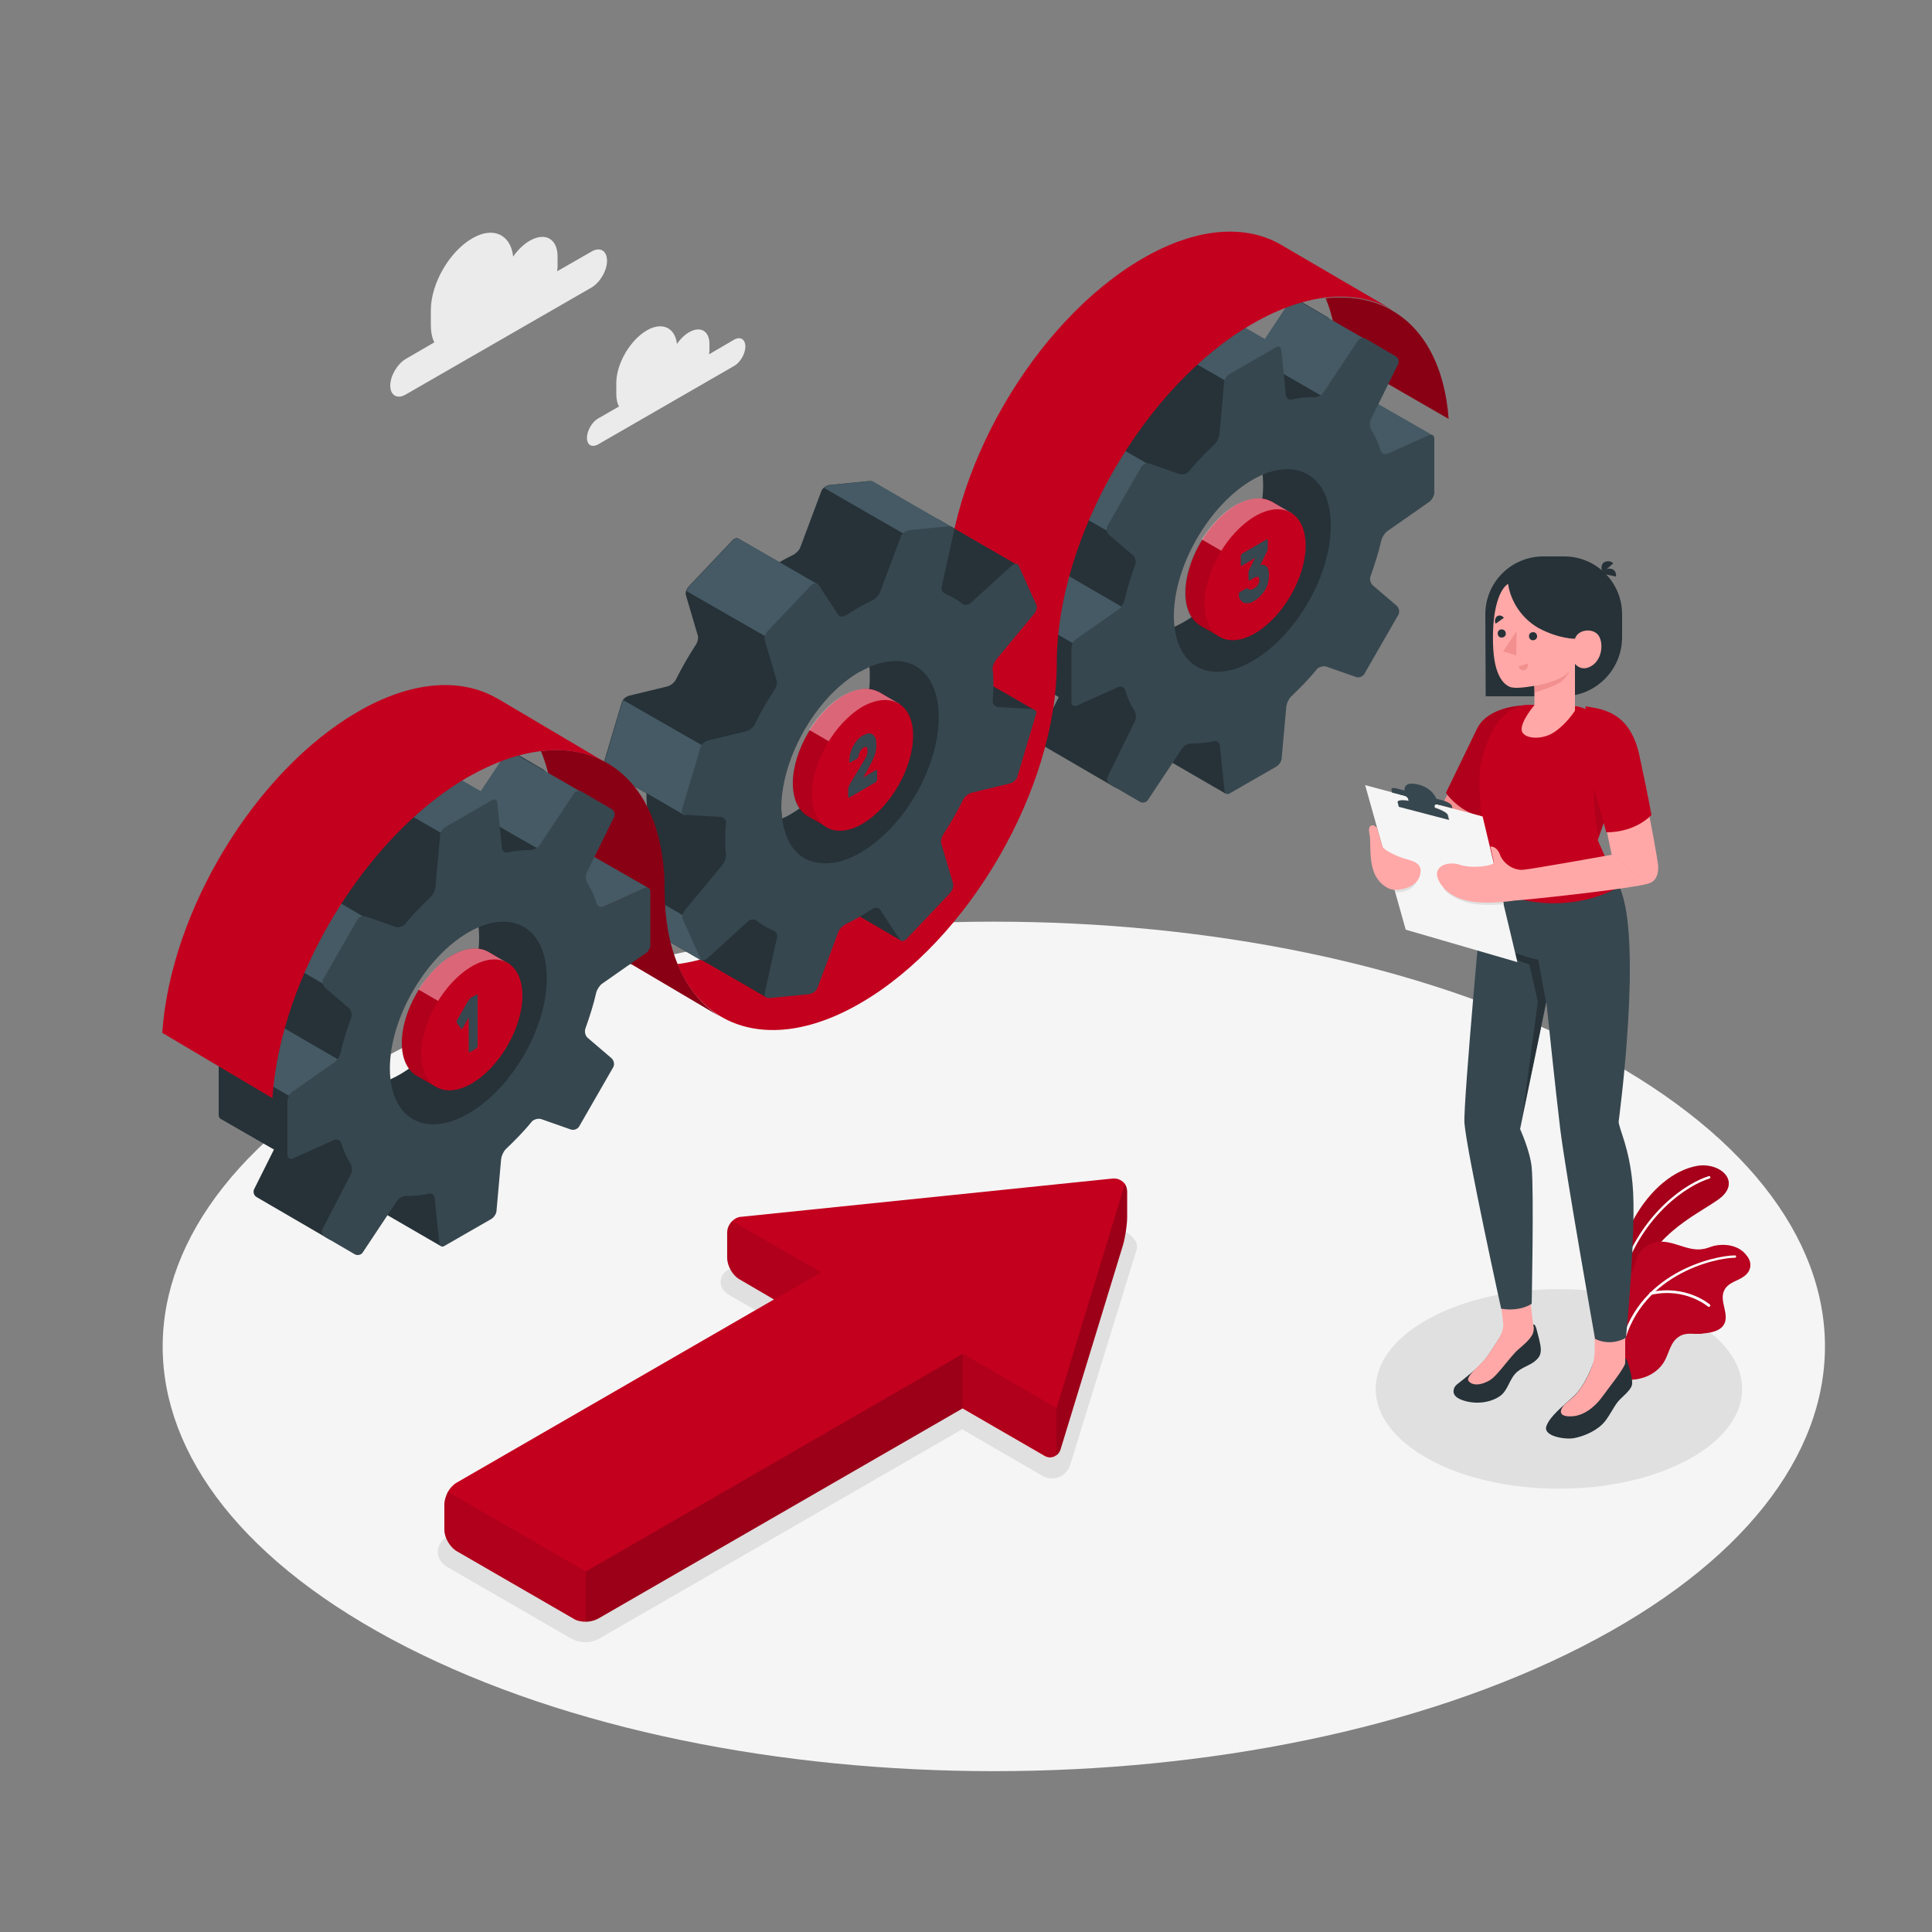 <?xml version="1.0" encoding="utf-8"?>
<!-- Generator: Adobe Illustrator 28.0.0, SVG Export Plug-In . SVG Version: 6.00 Build 0)  -->
<svg version="1.1" id="Layer_1" xmlns="http://www.w3.org/2000/svg" xmlns:xlink="http://www.w3.org/1999/xlink" x="0px" y="0px"
	 viewBox="0 0 500 500" style="enable-background:new 0 0 500 500;" xml:space="preserve">
<rect x="0" y="0" width="500" height="500" fill="#808080" stroke="none"/>
<style type="text/css">
	.st0{fill:#F5F5F5;}
	.st1{fill:#E0E0E0;}
	.st2{fill:#C3001E;}
	.st3{opacity:0.15;enable-background:new    ;}
	.st4{fill:#FFFFFF;}
	.st5{opacity:7.000000e-02;}
	.st6{fill:#263238;}
	.st7{fill:#EBEBEB;}
	.st8{opacity:0.1;enable-background:new    ;}
	.st9{opacity:0.2;enable-background:new    ;}
	.st10{opacity:0.3;enable-background:new    ;}
	.st11{fill:#455A64;}
	.st12{fill:#37474F;}
	.st13{opacity:0.4;fill:#FFFFFF;enable-background:new    ;}
	.st14{fill:none;}
	.st15{fill:#FFA8A7;}
	.st16{fill:#F28F8F;}
</style>
<g id="Floor">
	<path id="Floor_16_" class="st0" d="M105.1,426.2c84,42.9,220.2,42.9,304.2,0c84-42.9,84-112.6,0-155.5
		c-84-42.9-220.2-42.9-304.2,0C21.1,313.7,21.1,383.3,105.1,426.2z"/>
</g>
<g id="Shadows">
	<path id="Shadow_1_" class="st1" d="M151.6,425c-1.3,0-2.6-0.3-3.7-0.9l-32.2-18.6c-1.5-0.9-2.4-2.3-2.4-3.9c0-1.6,0.9-3,2.4-3.8
		l90.8-52.4l-17.7-10.2c-2.6-1.5-2.4-3.6-2.2-4.2c0.1-0.6,0.8-2.6,3.8-2.9l97.4-9.9c0.2,0,0.4,0,0.7,0c2.2,0,4.2,1.1,5.3,2.9l0,0
		c0.5,0.7,0.6,1.7,0.3,2.5L277,379c-0.7,2.2-2.5,3.6-4.7,3.6c-0.9,0-1.8-0.2-2.6-0.7l-20.7-12L155.2,424
		C154.2,424.6,152.9,425,151.6,425z"/>
	<path id="Shadow_38_" class="st1" d="M437,377.7c-18.5,10.1-48.6,10.1-67.1,0c-18.5-10.1-18.5-26.4,0-36.5
		c18.5-10.1,48.6-10.1,67.1,0C455.5,351.3,455.5,367.6,437,377.7z"/>
</g>
<g id="Plants">
	<g id="Plants_13_">
		<g id="XMLID_3512_">
			<g id="XMLID_3515_">
				<path id="XMLID_3517_" class="st2" d="M418,333.3c0,0,0.4-9.8,4.7-17.6c4.3-7.9,10.6-13,16.7-14c6.1-0.9,11.5,4.4,5.2,8.8
					c-6.3,4.4-17.8,9.2-22.2,24.2L418,333.3z"/>
				<path id="XMLID_3516_" class="st3" d="M418,333.3c0,0,0.4-9.8,4.7-17.6c4.3-7.9,10.6-13,16.7-14c6.1-0.9,11.5,4.4,5.2,8.8
					c-6.3,4.4-17.8,9.2-22.2,24.2L418,333.3z"/>
			</g>
			<g id="XMLID_3513_">
				<path id="XMLID_3514_" class="st4" d="M419.6,330.6C419.6,330.6,419.6,330.6,419.6,330.6c-0.2-0.1-0.3-0.3-0.3-0.4
					c5.4-16.5,17.3-24.1,22.9-25.8c0.2-0.1,0.4,0,0.4,0.2c0.1,0.2,0,0.4-0.2,0.4c-5.5,1.7-17.2,9.1-22.5,25.4
					C419.9,330.6,419.8,330.7,419.6,330.6z"/>
			</g>
		</g>
		<g id="XMLID_3037_">
			<g id="XMLID_3505_">
				<g id="XMLID_3510_">
					<path id="XMLID_3511_" class="st2" d="M452.8,328.5c-0.5,1.4-1.9,2.2-3.2,2.8c-1.3,0.6-2.8,1.3-3.4,2.7c-1.3,2.7,1.4,6.1,0,8.7
						c-0.6,1.1-1.8,1.7-3,2c-1,0.3-2,0.3-3.1,0.5c-0.5,0-1,0-1.5,0c-1.4-0.1-3-0.1-4.2,0.8c-2,1.3-2.4,3.9-3.5,6
						c-1.3,2.5-3.8,4.2-6.6,4.8c-0.9,0.2-2.6,0.5-3.6,0c-0.1,0-0.1-0.1-0.2-0.1c0,0,0,0,0,0c-0.1-0.1-0.3-0.3-0.4-0.4c0,0,0,0,0-0.1
						c-0.5-1.3,0-2.7,0-4.1c0-0.1,0-0.2,0-0.2c-0.2-1.6-0.3-3.2-0.5-4.8c-0.3-2.9-0.5-5.9-0.7-8.8c-0.1-1.9-0.5-4,0.2-5.8
						c0.8-2,3-2.2,3.7-4.2c0.3-0.8,0.4-1.6,0.7-2.4c0.8-2.4,3-4.2,5.5-4.5c3.9-0.5,7.6,2.4,11.4,1.9c1-0.1,2-0.5,2.9-0.8
						c3.1-0.8,6.8-0.2,8.7,2.4C452.8,325.8,453.3,327.2,452.8,328.5z"/>
				</g>
				<g id="XMLID_3506_" class="st5">
					<path id="XMLID_3508_" class="st6" d="M452.8,328.5c-0.5,1.4-1.9,2.2-3.2,2.8c-1.3,0.6-2.8,1.3-3.4,2.7c-1.3,2.7,1.4,6.1,0,8.7
						c-0.6,1.1-1.8,1.7-3,2c-1,0.3-2,0.4-3.1,0.5c-0.5,0-1,0-1.5,0c-1.4-0.1-3-0.1-4.2,0.8c-2,1.3-2.4,3.9-3.5,6
						c-1.3,2.5-3.8,4.2-6.6,4.8c-0.9,0.2-2.6,0.5-3.6,0c-0.1,0-0.1-0.1-0.2-0.1c0,0,0,0,0,0c-0.1,0-0.1-0.1-0.2-0.1
						c-0.1-0.1-0.2-0.2-0.2-0.3c0,0,0,0,0-0.1c-0.6-1.1,0-2.9,0-4.1c0-0.1,0-0.2,0-0.2c-0.2-1.6-0.3-3.2-0.5-4.8
						c-0.3-2.9-0.5-5.9-0.7-8.8c-0.1-1.9-0.5-4,0.2-5.8c0.8-2,3-2.2,3.7-4.2c0.3-0.8,0.4-1.6,0.7-2.4c0.8-2.4,3-4.2,5.5-4.5
						c3.9-0.5,7.6,2.4,11.4,1.9c1-0.1,2-0.5,2.9-0.8c3.1-0.8,6.8-0.2,8.7,2.4C452.8,325.8,453.3,327.2,452.8,328.5z"/>
				</g>
			</g>
			<g id="XMLID_3503_">
				<path id="XMLID_3504_" class="st4" d="M419.4,350.1C419.4,350.1,419.4,350.1,419.4,350.1c-0.2,0-0.3-0.2-0.3-0.4
					c3.9-20.5,24.9-24.8,29.9-24.8c0.2,0,0.3,0.1,0.3,0.3c0,0.2-0.1,0.3-0.3,0.3c-4.9,0-25.4,4.3-29.2,24.3
					C419.7,350,419.6,350.1,419.4,350.1z"/>
			</g>
			<g id="XMLID_3501_">
				<path id="XMLID_3502_" class="st4" d="M442.2,338.2c-0.1,0-0.1,0-0.2-0.1c-0.1,0-5.8-5-14.7-3c-0.2,0-0.4-0.1-0.4-0.3
					c0-0.2,0.1-0.4,0.3-0.4c9.2-2,15.2,3.1,15.3,3.2c0.1,0.1,0.2,0.3,0,0.5C442.4,338.2,442.3,338.3,442.2,338.2z"/>
			</g>
		</g>
	</g>
</g>
<g id="Clouds">
	<g id="Clouds_2_">
		<path id="Cloud_3_" class="st7" d="M153.1,65.1l-8.9,5.1c0-0.4,0.1-0.8,0.1-1.2v-2.6c0-4.6-3.2-6.4-7.2-4.1
			c-1.6,0.9-3.1,2.4-4.3,4.1c-0.6-5.7-5.2-7.9-10.6-4.7c-5.9,3.4-10.7,11.7-10.7,18.6v3.8c0,1.8,0.3,3.3,0.9,4.5l-7.4,4.3
			c-2.2,1.3-4,4.4-4,6.9s1.8,3.6,4,2.3l48.1-27.7c2.2-1.3,4-4.4,4-6.9C157.1,64.9,155.3,63.8,153.1,65.1z"/>
		<path id="Cloud_2_" class="st7" d="M190,87.9l-6.5,3.8c0-0.3,0.1-0.6,0.1-0.9V89c0-3.4-2.4-4.7-5.3-3c-1.2,0.7-2.3,1.8-3.1,3
			c-0.5-4.2-3.8-5.8-7.8-3.5c-4.3,2.5-7.9,8.6-7.9,13.6v2.8c0,1.3,0.2,2.4,0.7,3.3l-5.4,3.1c-1.6,0.9-2.9,3.2-2.9,5
			c0,1.9,1.3,2.6,2.9,1.7L190,94.7c1.6-0.9,2.9-3.2,2.9-5C192.9,87.8,191.6,87,190,87.9z"/>
	</g>
</g>
<g id="Arrow">
	<g id="XMLID_2364_">
		<path id="XMLID_3509_" class="st2" d="M291.7,308.4v6.6c0,2-0.5,5.3-1.1,7.3l-16.1,52.7c-0.2,0.7-0.6,1.3-1.1,1.6
			c-0.9,0.7-2.1,0.8-3.2,0.1l-21.1-12.2l-94.3,54.4c-0.9,0.5-2.1,0.8-3.2,0.8s-2.3-0.2-3.2-0.8l-30.1-17.4c-1.8-1-3.3-3.5-3.3-5.6
			v-6.6c0-1,0.4-2.2,0.9-3.2c0.6-1,1.4-1.9,2.3-2.4l82.1-47.4l-8.9-5.2c-1.8-1-3.2-3.5-3.2-5.6V319c0-1.1,0.5-2.2,1.3-3h0
			c0.6-0.6,1.5-1.1,2.4-1.1L288,305c1.3-0.1,2.5,0.5,3.2,1.5C291.5,307,291.7,307.7,291.7,308.4z"/>
		<path id="XMLID_2987_" class="st8" d="M151.6,406.7v13c-1.2,0-2.3-0.3-3.2-0.8l-30.1-17.4c-1.8-1-3.3-3.6-3.3-5.6v-6.6
			c0-1,0.4-2.2,0.9-3.2L151.6,406.7z"/>
		<path id="XMLID_3031_" class="st8" d="M212.5,329.3l-12.2,7l-8.9-5.2c-1.8-1-3.3-3.6-3.3-5.6V319c0-1.1,0.5-2.2,1.3-3h0
			L212.5,329.3z"/>
		<path id="XMLID_3035_" class="st8" d="M273.4,364.4v12.1c-0.9,0.7-2.1,0.8-3.2,0.1l-21.1-12.2v-14.1L273.4,364.4z"/>
		<path id="XMLID_2988_" class="st9" d="M249.1,350.4v14.1l-94.3,54.4c-0.9,0.5-2.1,0.8-3.2,0.8v-13L249.1,350.4z"/>
		<path id="XMLID_3507_" class="st9" d="M291.7,308.4v6.6c0,2-0.5,5.3-1.1,7.3l-16.1,52.7c-0.2,0.7-0.6,1.3-1.1,1.6v-12.1l17.7-58
			C291.5,307,291.7,307.7,291.7,308.4z"/>
	</g>
</g>
<g id="Gears">
	<g id="XMLID_1193_">
		<g id="XMLID_3277_">
			<path id="XMLID_3307_" class="st2" d="M374.9,108.4l-28.6-16.5c-0.4-5.6-1.5-10.5-3.2-14.7c6.2-0.7,11.9,0.3,16.6,2.8l0.6,0.4
				C368.5,85.1,373.9,94.8,374.9,108.4z"/>
			<path id="XMLID_3311_" class="st10" d="M374.9,108.4l-28.6-16.5c-0.4-5.6-1.5-10.5-3.2-14.7c6.2-0.7,11.9,0.3,16.6,2.8l0.6,0.4
				C368.5,85.1,373.9,94.8,374.9,108.4z"/>
		</g>
		<g id="XMLID_3312_">
			<path id="XMLID_3324_" class="st11" d="M370.7,112.6L370.7,112.6c-0.2-0.1-0.6-0.1-1,0.1l-10.7,4.8c-0.8,0.3-1.5,0-1.8-0.8
				c-0.4-1.3-7.8-2.9-8.4-4.1l4.1-10.2L370.7,112.6z"/>
			<path id="XMLID_3320_" class="st6" d="M353,102.5L353,102.5c-0.2-0.2-0.6-0.2-0.9,0l-7.9-18.3c0.4-0.7,0.1-1.7-0.6-2.1l-7.7-4.5
				c-0.7-0.4-1.7-0.2-2.1,0.5l-8.9,13.4c-0.5,0.7-1.5,1.2-2.3,1.2c-1,0-2,0-3.1,0.1V83l-5.9-3.4v0c-0.3-0.1-0.6-0.1-1,0.1l-12,6.9
				c-0.7,0.4-1.4,1.4-1.4,2.2l-1.2,13.4c-0.1,0.8-0.6,1.9-1.2,2.5c-2.3,2.2-4.6,4.5-6.7,7.1c-0.5,0.6-1.6,0.9-2.4,0.7l-7.7-2.7
				c-0.8-0.3-1.8,0.1-2.2,0.8l-8.8,15.3c-0.4,0.7-0.2,1.7,0.4,2.3l6.2,5.3c0.6,0.5,0.9,1.6,0.6,2.4c-1.1,3.1-2.1,6.2-2.8,9.3
				c-0.2,0.8-0.9,1.9-1.5,2.3l-11,7.7c-0.7,0.5-1.2,1.5-1.2,2.4v13.9c0,0.4,0.2,0.7,0.4,0.9l0,0l13.9,8l-5.1,10.2
				c-0.4,0.7-0.1,1.7,0.6,2.1l18.9,11c0.7,0.4,1.7,0.2,2.1-0.5l8.6-8.8c0,0.4,0.2,0.7,0.5,0.8l17.6,10.2l0.5-13.8
				c0,0-3.7-4.8-3.7-5.6l19.2-20.9c0.8,0.3,1.8-0.1,2.2-0.8l8.8-15.3c0.4-0.7,0.2-1.7-0.4-2.3l8.5-27.1c0.7-0.5,1.2-1.5,1.2-2.4
				L353,102.5z M306.5,160.9c-5.2,3-9.4,3.6-12.5,2.2c-3.6-1.7,25.9-52.3,29-49.5c2.5,2.2,3.9,6.4,3.9,12.2
				C326.8,138.7,317.7,154.4,306.5,160.9z"/>
			<path id="XMLID_3319_" class="st11" d="M356,91l-2.4,4.8l-7.7,8.9l-9-5.2l-12.7-7.3c0.3-0.2,0.5-0.4,0.6-0.6l8.9-13.4
				c0.5-0.7,1.4-0.9,2.1-0.5l7.8,4.5l11.8,6.8C356.1,89.3,356.4,90.2,356,91z"/>
			<path id="XMLID_3318_" class="st11" d="M272.5,146.7c-0.2,0.3-0.5,0.7-0.8,0.9l-11,7.7c-0.3,0.2-0.5,0.5-0.8,0.9l18.5,10.7
				l14.6-8.3L272.5,146.7z"/>
			<path id="XMLID_3317_" class="st11" d="M279.1,109.7c-0.6,0.1-1.2,0.4-1.4,0.9l-8.8,15.3c-0.2,0.4-0.3,0.8-0.2,1.2l19.4,11.2
				l12.1-16.4L279.1,109.7z"/>
			<path id="XMLID_3316_" class="st11" d="M331.1,89.8v4.4l-10.7,6.2l-21.2-12.2c0.3-0.6,0.7-1.2,1.2-1.5l12-6.9
				c0.2-0.1,0.4-0.2,0.6-0.2c0.1,0,0.3,0,0.4,0.1l5.8,3.3l0.1,0.1l8,4.6L331.1,89.8z"/>
			<path id="XMLID_3313_" class="st12" d="M371.2,127.4v-13.9c0-0.8-0.6-1.2-1.4-0.9l-10.7,4.8c-0.8,0.3-1.5,0-1.8-0.8
				c-0.6-2-1.4-3.7-2.4-5.3c-0.4-0.7-0.5-1.8-0.2-2.6l7.1-14.4c0.4-0.7,0.1-1.7-0.6-2.1l-7.7-4.5c-0.7-0.4-1.7-0.2-2.1,0.5
				l-8.9,13.4c-0.5,0.7-1.5,1.2-2.3,1.2c-1.8,0-3.8,0.1-5.8,0.6c-0.8,0.2-1.5-0.3-1.6-1.1l-1.2-11.7c-0.1-0.8-0.7-1.2-1.4-0.7
				l-12,6.9c-0.7,0.4-1.4,1.4-1.4,2.2l-1.2,13.4c-0.1,0.8-0.6,1.9-1.2,2.5c-2.3,2.2-4.6,4.5-6.7,7.1c-0.5,0.6-1.6,0.9-2.4,0.7
				l-7.7-2.7c-0.8-0.3-1.8,0.1-2.2,0.8l-8.8,15.3c-0.4,0.7-0.2,1.7,0.4,2.3l6.2,5.3c0.6,0.5,0.9,1.6,0.6,2.4
				c-1.1,3.1-2.1,6.2-2.8,9.3c-0.2,0.8-0.9,1.9-1.5,2.3l-11,7.7c-0.7,0.5-1.2,1.5-1.2,2.4v13.9c0,0.8,0.6,1.2,1.4,0.9l10.7-4.8
				c0.8-0.3,1.5,0,1.8,0.8c0.6,2,1.4,3.7,2.4,5.3c0.4,0.7,0.5,1.9,0.2,2.6l-7.1,14.4c-0.4,0.7-0.1,1.7,0.6,2.1l7.7,4.5
				c0.7,0.4,1.7,0.2,2.1-0.5l8.9-13.4c0.5-0.7,1.5-1.2,2.3-1.2c1.8,0,3.8-0.1,5.8-0.6c0.8-0.2,1.5,0.3,1.6,1.1l1.2,11.7
				c0.1,0.8,0.7,1.2,1.4,0.7l12-6.9c0.7-0.4,1.4-1.4,1.4-2.2l1.2-13.4c0.1-0.8,0.6-1.9,1.2-2.5c2.3-2.2,4.6-4.5,6.7-7.1
				c0.5-0.6,1.6-0.9,2.4-0.7l7.7,2.7c0.8,0.3,1.8-0.1,2.2-0.8l8.8-15.3c0.4-0.7,0.2-1.7-0.4-2.3l-6.2-5.3c-0.6-0.5-0.9-1.6-0.6-2.4
				c1.1-3.1,2.1-6.2,2.8-9.3c0.2-0.8,0.9-1.9,1.5-2.3l11-7.7C370.6,129.3,371.2,128.3,371.2,127.4z M324.1,171.1
				c-11.2,6.5-20.3,1.2-20.3-11.7s9.1-28.7,20.3-35.2c11.2-6.5,20.3-1.2,20.3,11.7C344.5,148.9,335.4,164.6,324.1,171.1z"/>
			<g id="XMLID_3391_">
				<g id="XMLID_3430_">
					<g id="XMLID_3431_">
						<g id="XMLID_3432_">
							<path id="XMLID_3433_" class="st2" d="M334.4,132.9l-5.3-3.1c0,0,0,0,0,0l0,0l0,0c-2.4-1.3-5.6-1.1-9.2,0.9
								c-7.2,4.2-13.1,14.4-13.1,22.7c0,4.2,1.5,7.1,3.8,8.5v0l0,0l0,0l4.9,2.8l1.2-1.9c1.2-0.3,2.4-0.7,3.8-1.5
								c7.2-4.2,13.1-14.4,13.1-22.7c0-1.2-0.2-2.3-0.4-3.4L334.4,132.9z"/>
						</g>
					</g>
				</g>
				<g id="XMLID_3393_">
					<path id="XMLID_3429_" class="st8" d="M306.6,153.4c0,4.2,1.5,7.1,3.8,8.5v0l0,0l4.9,2.8l1.2-1.9c1.2-0.3,2.4-0.7,3.8-1.5
						c3.9-2.2,7.4-6.2,9.8-10.7l-19-11C308.3,144,306.6,149,306.6,153.4z"/>
					<path id="XMLID_3410_" class="st13" d="M334.4,132.9l-5.3-3.1c0,0,0,0,0,0l-0.1,0l0,0c-2.4-1.3-5.6-1.1-9.2,0.9
						c-3.4,1.9-6.4,5.2-8.8,8.9l19,11c2.1-3.9,3.4-8.2,3.4-12.1c0-1.2-0.2-2.3-0.4-3.4L334.4,132.9z"/>
				</g>
				<path id="XMLID_3392_" class="st2" d="M324.8,133.6c-7.2,4.2-13.1,14.4-13.1,22.7s5.9,11.8,13.1,7.6s13.1-14.4,13.1-22.7
					C337.9,132.8,332,129.4,324.8,133.6z"/>
				<g id="XMLID_3435_">
					<path id="XMLID_3438_" class="st12" d="M327.8,139.6c0.1-0.1,0.2,0,0.2,0c0.1,0.1,0.1,0.2,0.1,0.3v2.1c0,0.1,0,0.3-0.1,0.5
						c-0.1,0.2-0.1,0.3-0.2,0.4l-1.6,3.3c0.7-0.1,1.2,0,1.6,0.4c0.4,0.4,0.6,1.1,0.6,2.1c0,1.5-0.3,2.8-1,4
						c-0.7,1.1-1.6,2.1-2.8,2.8c-0.6,0.4-1.2,0.6-1.7,0.6s-0.9,0-1.2-0.2s-0.6-0.5-0.8-0.8c-0.2-0.4-0.3-0.8-0.3-1.3
						c0-0.1,0-0.2,0.1-0.4c0.1-0.1,0.1-0.2,0.2-0.2l1.6-0.9c0.2-0.1,0.3-0.1,0.4,0c0.1,0.1,0.2,0.1,0.3,0.2c0.1,0.1,0.3,0.1,0.5,0.1
						c0.2,0,0.5-0.1,0.8-0.3c0.4-0.2,0.8-0.5,1-0.9c0.3-0.4,0.4-0.8,0.4-1.3s-0.1-0.7-0.4-0.8c-0.3-0.1-0.6,0-1,0.3l-1.1,0.6
						c-0.1,0.1-0.2,0-0.2,0c-0.1-0.1-0.1-0.2-0.1-0.3v-1.7c0-0.1,0-0.3,0.1-0.5c0.1-0.2,0.1-0.3,0.2-0.4l1.4-2.9l-3.4,2
						c-0.1,0.1-0.2,0-0.2,0c-0.1-0.1-0.1-0.2-0.1-0.3V144c0-0.1,0-0.3,0.1-0.4c0.1-0.1,0.2-0.2,0.2-0.3L327.8,139.6z"/>
				</g>
			</g>
		</g>
		<path id="XMLID_2363_" class="st2" d="M332.3,63.8l-0.5-0.3c-9.2-5.5-22-4.8-36.1,3.4c-28,16.2-50.8,55.5-50.8,87.9
			c0,32.4-22.7,71.8-50.8,88c-6.6,3.8-12.9,6-18.8,6.7c2.4,5.9,6.1,10.4,10.8,13.3l0.5,0.3c9.2,5.4,22,4.7,36.1-3.5
			c28-16.2,50.8-55.6,50.8-88c0-32.4,22.7-71.8,50.8-87.9c6.6-3.8,13-6,18.8-6.7c6.2-0.7,11.9,0.3,16.6,2.8L332.3,63.8z"/>
		<g id="XMLID_2178_">
			<g id="XMLID_1195_">
				<path id="XMLID_2969_" class="st6" d="M243.1,189.3l24.7-5.5c0,0,0,0,0,0c-0.6-0.3-5.6-3.3-10.6-6.1c-4.9-2.8-9.6-5.6-9.8-5.7
					c-0.2-0.1-0.4-0.2-0.7-0.2l-8.7-0.5c-0.9-0.1-1.5-0.7-1.5-1.4c0.2-2.9,0.3-5.7,0-8.4c-0.1-0.7,0.4-1.8,0.9-2.6l13.9-1.1
					c0.6-0.7,11.9-11.7,11.9-11.7c0,0,0,0-0.1,0c-1.2-0.7-20.3-11.7-20.4-11.8c-0.1-0.1-0.2-0.1-0.4-0.1c-5.9-3.4-16.2-9.3-16.4-9.5
					c-0.2-0.2-0.6-0.2-1-0.2l-10.1,1c-0.9,0.1-1.9,0.8-2.2,1.5l-5.5,14.7c-0.3,0.8-1.3,1.7-2.2,2.1c-1.1,0.5-2.1,1.1-3.2,1.7
					l-10.6-6.1c-0.4-0.3-1.1-0.1-1.6,0.5l-11.1,11.7c-0.7,0.7-1.1,1.8-0.9,2.4l3.1,10.5c0.2,0.6-0.1,1.8-0.6,2.5
					c-1.9,2.9-3.6,5.9-5.1,8.9c-0.4,0.8-1.4,1.6-2.4,1.8l-9.5,2.3c-1,0.2-1.9,1-2.1,1.8l-4.8,16.1c-0.1,0.5,0,0.9,0.4,1.2
					c0.2,0.2,10.8,6.2,10.8,6.2c0,1.5,0.1,2.9,0.2,4.3c0.1,0.7-0.3,1.8-0.9,2.6l-9.7,11.7c-0.6,0.7-0.9,1.8-0.6,2.4l4.6,10.2
					c0.1,0.1,0.2,0.3,0.3,0.3c0.4,0.2,19.7,11.4,20.4,11.8c0,0,0,0,0,0c0,0,0,0,0,0c0,0,0,0,0,0c0,0,0-0.1,0.1-0.1
					c0.1,0.1,0.2,0.1,0.3,0.2h0c5.8,3.3,15.8,9.1,16.4,9.5c0,0,0,0,0,0c0.3-0.8,8.6-35.3,9-34.7l5.2,7.9c0.1,0.1,0.1,0.1,0.2,0.2
					l9.9,5.7l10.6,6.2l0,0l-7.7-24C232.4,221.8,247.9,192.5,243.1,189.3z M183.3,205.3l37.5-39.6c1.1,2.4,1.6,5.2,1.6,8.2
					c0.9-0.5,1.7-0.9,2.6-1.3c0.1,0.9,0.1,1.8,0.1,2.8c0,13-9.1,28.7-20.3,35.2c-0.8,0.5-1.6,0.9-2.4,1.2c-0.1-0.9-0.2-1.9-0.2-2.9
					C194.2,213.6,186.5,212.5,183.3,205.3z"/>
			</g>
			<path id="XMLID_1197_" class="st11" d="M181.6,248.6l-1-9.5l-24.4-14.1c-0.1,0.4-0.1,0.9,0,1.2l4.6,10.2c0.1,0.1,0.2,0.3,0.3,0.3
				l0,0l0,0C162.3,237.4,181.6,248.6,181.6,248.6z"/>
			<path id="XMLID_2983_" class="st11" d="M184.7,194.6l-23.4-13.4c-0.2,0.2-0.3,0.4-0.3,0.6l-4.8,16.1c-0.1,0.5,0,0.9,0.4,1.2
				c0,0,0.1,0,0.2,0.1l10.5,6.1c0,0,0.1,0,0.1,0l0,0l9.8,5.7L184.7,194.6z"/>
			<path id="XMLID_2979_" class="st11" d="M177.7,153l20.4,11.7l13.5-13.5l-20.4-11.8l0,0c-0.4-0.3-1.1-0.1-1.6,0.5l-11.1,11.7
				C178.1,152,177.9,152.5,177.7,153z"/>
			<path id="XMLID_2985_" class="st11" d="M226.1,124.7c-0.2-0.2-0.6-0.2-1-0.2l-10.1,1c-0.6,0.1-1.2,0.4-1.7,0.8l26.6,15.3l6.8-3.9
				l-0.2-1.2C246.5,136.5,226.4,124.9,226.1,124.7z"/>
			<g id="XMLID_3229_">
				<path id="XMLID_3381_" class="st12" d="M267.8,183.7C267.8,183.7,267.8,183.7,267.8,183.7c-0.2-0.1-0.4-0.2-0.7-0.2l-8.7-0.5
					c-0.9-0.1-1.5-0.7-1.5-1.4c0.1-1.4,0.2-2.7,0.2-4.1c0-1.5,0-2.9-0.2-4.3c-0.1-0.7,0.4-1.8,1-2.6l9.7-11.7
					c0.6-0.7,0.9-1.8,0.6-2.4l-4.6-10.2c-0.1-0.1-0.2-0.2-0.3-0.3c0,0,0,0-0.1,0c-0.4-0.2-1,0-1.5,0.5l-10.3,9.4
					c-0.7,0.7-1.7,0.8-2.3,0.4c-1.3-1.1-2.8-1.9-4.4-2.6c-0.7-0.3-1.2-1.1-1-1.8l3.2-14.5c0.1-0.4-0.1-0.8-0.4-1
					c-0.2-0.1-0.6-0.2-1-0.2l-10.1,1c-0.9,0.1-1.9,0.8-2.2,1.5l-5.5,14.7c-0.3,0.8-1.3,1.7-2.2,2.1c-2.1,1-4.2,2.2-6.3,3.6
					c-0.9,0.6-1.8,0.6-2.2,0.1l-5.2-7.9c-0.4-0.6-1.2-0.4-1.9,0.2l-11.1,11.7c-0.7,0.7-1.1,1.8-0.9,2.4l3.1,10.5
					c0.2,0.6-0.1,1.8-0.6,2.5c-1.9,2.9-3.6,5.8-5.1,8.9c-0.4,0.8-1.4,1.6-2.4,1.8l-9.5,2.3c-1,0.2-1.9,1-2.1,1.8l-4.8,16.1
					c-0.2,0.8,0.3,1.4,1.2,1.4l8.7,0.5c0.9,0.1,1.5,0.7,1.5,1.4c-0.3,2.9-0.3,5.7,0,8.4c0.1,0.7-0.3,1.8-0.9,2.6l-9.7,11.7
					c-0.6,0.7-0.9,1.8-0.6,2.4l4.6,10.2c0.1,0.1,0.2,0.2,0.3,0.3c0,0,0,0,0,0c0,0,0,0,0,0c0.1,0.1,0.2,0.1,0.4,0.1h0
					c0.3,0,0.7-0.2,1.1-0.5l10.3-9.4c0.7-0.7,1.7-0.8,2.3-0.4c1.4,1.1,2.8,1.9,4.4,2.6c0.7,0.3,1.2,1.1,1,1.8l-3.2,14.5
					c-0.1,0.4,0.1,0.8,0.4,1c0,0,0,0,0,0c0.2,0.1,0.6,0.2,0.9,0.2l10.1-1c0.9-0.1,1.9-0.8,2.2-1.5l5.5-14.7c0.3-0.8,1.3-1.7,2.2-2.1
					c1.1-0.5,2.1-1.1,3.2-1.7c1-0.6,2-1.2,3.1-1.9c0.8-0.6,1.8-0.6,2.2-0.1l5.2,7.9c0.1,0.1,0.1,0.2,0.2,0.2
					c0.4,0.3,1.1,0.1,1.6-0.5l11.1-11.7c0.7-0.7,1-1.8,0.9-2.4l-3.1-10.5c-0.2-0.6,0.1-1.8,0.6-2.5c1.9-2.9,3.6-5.9,5.1-8.9
					c0.4-0.8,1.4-1.6,2.4-1.8l9.5-2.3c1-0.2,1.9-1,2.1-1.8l4.8-16.1C268.4,184.5,268.2,184,267.8,183.7z M217.1,223
					c-0.2,0.1-0.4,0.1-0.6,0.1c-0.1,0-0.3,0.1-0.4,0.1c-0.3,0.1-0.6,0.1-0.9,0.1c-0.4,0.1-0.7,0.1-1,0.1c-0.2,0-0.4,0-0.6,0
					c-0.1,0-0.2,0-0.3,0c-4.2,0-7.6-2.1-9.5-6.4c-0.7-1.6-1.2-3.4-1.4-5.3c-0.1-0.9-0.2-1.9-0.2-2.9c0.1-9.2,4.8-20.5,12.5-28.7
					c2.5-2.6,5.1-4.7,7.7-6.2c0.9-0.5,1.7-0.9,2.6-1.3c2.5-1.1,4.9-1.6,7.2-1.5c0,0,0.1,0,0.1,0c0.1,0,0.2,0,0.4,0
					c0.1,0,0.2,0,0.4,0c0.1,0,0.3,0,0.4,0.1c3.4,0.5,6.3,2.6,7.9,6.3c4.3,9.5-0.6,26.1-11,37C225.9,219.1,221.3,222,217.1,223z"/>
			</g>
			<line id="XMLID_2177_" class="st14" x1="242.9" y1="134.2" x2="263.3" y2="146.1"/>
			<g id="XMLID_3380_">
				<g id="XMLID_3387_">
					<g id="XMLID_3388_">
						<g id="XMLID_3389_">
							<path id="XMLID_3390_" class="st2" d="M232.8,182.2l-5.3-3.1c0,0,0,0,0,0l0,0l0,0c-2.4-1.3-5.6-1.1-9.2,0.9
								c-7.2,4.2-13.1,14.4-13.1,22.7c0,4.2,1.5,7.1,3.8,8.5v0l0,0l0,0l4.9,2.8l1.2-1.9c1.2-0.3,2.4-0.7,3.8-1.5
								c7.2-4.2,13.1-14.4,13.1-22.7c0-1.2-0.2-2.3-0.4-3.4L232.8,182.2z"/>
						</g>
					</g>
				</g>
				<g id="XMLID_3384_">
					<path id="XMLID_3386_" class="st8" d="M205.1,202.8c0,4.2,1.5,7.1,3.8,8.5v0l0,0l4.9,2.8l1.2-1.9c1.2-0.3,2.4-0.7,3.8-1.5
						c3.9-2.2,7.4-6.2,9.8-10.7l-19-11C206.7,193.3,205.1,198.3,205.1,202.8z"/>
					<path id="XMLID_3385_" class="st13" d="M232.8,182.2l-5.3-3.1c0,0,0,0,0,0l-0.1,0l0,0c-2.4-1.3-5.6-1.1-9.2,0.9
						c-3.4,1.9-6.4,5.2-8.8,8.9l19,11c2.1-3.9,3.4-8.2,3.4-12.1c0-1.2-0.2-2.3-0.4-3.4L232.8,182.2z"/>
				</g>
				<path id="XMLID_3383_" class="st2" d="M223.2,182.9c-7.2,4.2-13.1,14.4-13.1,22.7c0,8.4,5.9,11.8,13.1,7.6
					c7.2-4.2,13.1-14.4,13.1-22.7C236.4,182.2,230.5,178.8,223.2,182.9z"/>
				<g id="XMLID_3440_">
					<path id="XMLID_3441_" class="st12" d="M226.8,192.9c0,0.4,0,0.8-0.1,1.2c-0.1,0.4-0.1,0.8-0.3,1.2c-0.1,0.4-0.3,0.8-0.5,1.3
						c-0.2,0.5-0.5,0.9-0.7,1.4l-1.8,3.2l3.3-1.9c0.1-0.1,0.2,0,0.2,0c0.1,0.1,0.1,0.2,0.1,0.3v2.1c0,0.1,0,0.3-0.1,0.4
						c-0.1,0.1-0.2,0.2-0.2,0.3l-6.9,4c-0.1,0.1-0.2,0.1-0.2,0c-0.1-0.1-0.1-0.2-0.1-0.3v-1.7c0-0.2,0-0.4,0.1-0.7
						c0.1-0.2,0.2-0.5,0.3-0.7l3.9-6.5c0.3-0.5,0.5-0.9,0.6-1.3c0.1-0.3,0.1-0.6,0.1-0.9c0-0.1,0-0.2,0-0.4c0-0.2-0.1-0.3-0.1-0.4
						s-0.2-0.2-0.3-0.2c-0.1,0-0.3,0-0.6,0.2c-0.2,0.1-0.4,0.3-0.6,0.5c-0.2,0.2-0.3,0.4-0.4,0.6c-0.1,0.2-0.1,0.4-0.2,0.6
						c0,0.2-0.1,0.3-0.1,0.4c0,0.2-0.1,0.4-0.2,0.5c-0.1,0.1-0.2,0.2-0.3,0.3l-1.6,0.9c-0.1,0-0.1,0-0.2,0c-0.1-0.1-0.1-0.1-0.1-0.3
						c0-0.6,0.1-1.2,0.2-1.8c0.1-0.6,0.4-1.3,0.7-1.9c0.3-0.6,0.7-1.2,1.1-1.7c0.4-0.5,1-1,1.6-1.3c0.6-0.3,1.1-0.5,1.5-0.5
						c0.4,0,0.8,0.1,1.1,0.4c0.3,0.3,0.5,0.6,0.7,1.1C226.7,191.7,226.8,192.3,226.8,192.9z"/>
				</g>
			</g>
		</g>
		<g id="XMLID_3274_">
			<path id="XMLID_2362_" class="st2" d="M175.4,249.6c-2.2-5.3-3.4-11.7-3.4-19.2c0-16-5.5-27.3-14.5-32.7l-0.9-0.5
				c-4.7-2.6-10.4-3.6-16.6-2.8c2.2,5.3,3.4,11.7,3.4,19.2c0,16.1,5.6,27.4,14.7,32.8l28.1,16.6C181.5,260,177.8,255.5,175.4,249.6z
				"/>
			<path id="XMLID_3230_" class="st10" d="M175.4,249.6c-2.2-5.3-3.4-11.7-3.4-19.2c0-16-5.5-27.3-14.5-32.7l-0.9-0.5
				c-4.7-2.6-10.4-3.6-16.6-2.8c2.2,5.3,3.4,11.7,3.4,19.2c0,16.1,5.6,27.4,14.7,32.8l28.1,16.6C181.5,260,177.8,255.5,175.4,249.6z
				"/>
		</g>
		<g id="XMLID_3181_">
			<path id="XMLID_3182_" class="st11" d="M167.8,229.8L167.8,229.8c-0.2-0.1-0.6-0.1-1,0.1l-10.7,4.8c-0.8,0.3-1.5,0-1.8-0.8
				c-0.4-1.4-7.8-2.9-8.4-4.1l4.1-10.2L167.8,229.8z"/>
			<path id="XMLID_3298_" class="st6" d="M150.1,219.6L150.1,219.6c-0.2-0.2-0.6-0.2-0.9,0l-7.9-18.3c0.4-0.7,0.1-1.7-0.6-2.1
				l-7.7-4.5c-0.7-0.4-1.7-0.2-2.1,0.5l-8.9,13.4c-0.5,0.7-1.5,1.2-2.3,1.2c-1,0-2,0-3.1,0.1v-9.8l-5.9-3.4v0
				c-0.3-0.1-0.6-0.1-1,0.1l-12,6.9c-0.7,0.4-1.4,1.4-1.4,2.2l-1.2,13.4c-0.1,0.8-0.6,1.9-1.2,2.5c-2.3,2.2-4.6,4.5-6.7,7.1
				c-0.5,0.6-1.6,0.9-2.4,0.7l-7.7-2.7c-0.8-0.3-1.8,0.1-2.2,0.8L65.9,243c-0.4,0.7-0.2,1.7,0.4,2.3l6.2,5.3
				c0.6,0.5,0.9,1.6,0.6,2.4c-1.1,3.1-2.1,6.2-2.8,9.3c-0.2,0.8-0.9,1.9-1.5,2.3l-11,7.7c-0.7,0.5-1.2,1.5-1.2,2.4v13.9
				c0,0.4,0.2,0.7,0.4,0.9l0,0l13.9,8l-5.1,10.2c-0.4,0.7-0.1,1.7,0.6,2.1l18.9,11c0.7,0.4,1.7,0.2,2.1-0.5l8.6-8.8
				c0,0.4,0.2,0.7,0.5,0.8l17.6,10.2l0.5-13.8c0,0-3.7-4.8-3.7-5.6l19.2-20.9c0.8,0.3,1.8-0.1,2.2-0.8l8.8-15.3
				c0.4-0.7,0.2-1.7-0.4-2.3l8.5-27.1c0.7-0.5,1.2-1.5,1.2-2.4L150.1,219.6z M103.6,278c-5.2,3-9.4,3.6-12.5,2.2
				c-3.6-1.7,25.9-52.3,29-49.5c2.5,2.2,3.9,6.4,3.9,12.2C123.9,255.8,114.8,271.5,103.6,278z"/>
			<g id="XMLID_3361_">
				<g id="XMLID_3358_">
					<g id="XMLID_3363_">
						<g id="XMLID_3364_">
							<path id="XMLID_3366_" class="st2" d="M131.6,249.4l-5.3-3.1c0,0,0,0,0,0l0,0l0,0c-2.4-1.3-5.6-1.1-9.2,0.9
								c-7.2,4.2-13.1,14.4-13.1,22.7c0,4.2,1.5,7.1,3.8,8.5v0l0,0l0,0l4.9,2.8l1.2-1.9c1.2-0.3,2.4-0.7,3.8-1.5
								c7.2-4.2,13.1-14.4,13.1-22.7c0-1.2-0.2-2.3-0.4-3.4L131.6,249.4z"/>
						</g>
					</g>
				</g>
				<g id="XMLID_3359_">
					<path id="XMLID_3360_" class="st8" d="M103.9,269.9c0,4.2,1.5,7.1,3.8,8.5v0l0,0l4.9,2.8l1.2-1.9c1.2-0.3,2.4-0.7,3.8-1.5
						c3.9-2.2,7.4-6.2,9.8-10.7l-19-11C105.6,260.5,103.9,265.5,103.9,269.9z"/>
					<path id="XMLID_3382_" class="st13" d="M131.6,249.4l-5.3-3.1c0,0,0,0,0,0l0,0l0,0c-2.4-1.3-5.6-1.1-9.2,0.9
						c-3.4,1.9-6.4,5.2-8.8,8.9l19,11c2.1-3.9,3.4-8.2,3.4-12.1c0-1.2-0.2-2.3-0.4-3.4L131.6,249.4z"/>
				</g>
				<path id="XMLID_3365_" class="st2" d="M122.1,250.1c-7.2,4.2-13.1,14.4-13.1,22.7s5.9,11.8,13.1,7.6s13.1-14.4,13.1-22.7
					C135.2,249.3,129.3,245.9,122.1,250.1z"/>
				<g id="XMLID_3443_">
					<path id="XMLID_3444_" class="st12" d="M118.3,264.8c-0.1-0.1-0.1-0.2-0.1-0.4c0-0.2,0.1-0.3,0.1-0.4l2.8-4.9
						c0.1-0.1,0.2-0.3,0.3-0.4c0.1-0.2,0.2-0.3,0.3-0.4l1.6-0.9c0.1-0.1,0.2,0,0.2,0c0.1,0.1,0.1,0.2,0.1,0.3v12.9
						c0,0.1,0,0.3-0.1,0.4c-0.1,0.1-0.2,0.2-0.2,0.3l-1.7,1c-0.1,0.1-0.2,0-0.2,0c-0.1-0.1-0.1-0.2-0.1-0.3v-8.7l-1.5,2.7
						c-0.1,0.1-0.2,0.2-0.3,0.3c-0.1,0-0.2,0-0.2-0.1L118.3,264.8z"/>
				</g>
			</g>
			<path id="XMLID_3305_" class="st11" d="M153.1,208.1l-2.4,4.8l-7.7,8.9l-9.1-5.2l-12.7-7.3c0.3-0.2,0.5-0.4,0.6-0.6l8.9-13.4
				c0.5-0.7,1.4-0.9,2.1-0.5l7.8,4.5l11.8,6.8C153.2,206.4,153.5,207.4,153.1,208.1z"/>
			<path id="XMLID_3297_" class="st11" d="M69.6,263.8c-0.2,0.3-0.5,0.7-0.8,0.9l-11,7.7c-0.3,0.2-0.5,0.5-0.8,0.9L75.5,284
				l14.6-8.3L69.6,263.8z"/>
			<path id="XMLID_3295_" class="st11" d="M76.2,226.8c-0.6,0.1-1.2,0.4-1.4,0.9L65.9,243c-0.2,0.4-0.3,0.8-0.2,1.2l19.3,11.2
				l12.1-16.4L76.2,226.8z"/>
			<path id="XMLID_3306_" class="st11" d="M128.2,206.9v4.4l-10.7,6.2l-21.2-12.2c0.3-0.6,0.7-1.2,1.2-1.5l12-6.9
				c0.2-0.1,0.4-0.2,0.6-0.2c0.1,0,0.3,0,0.4,0.1l5.8,3.3l0.2,0.1l8,4.6L128.2,206.9z"/>
			<path id="XMLID_3224_" class="st12" d="M168.3,244.6v-13.9c0-0.8-0.6-1.2-1.4-0.9l-10.7,4.8c-0.8,0.3-1.5,0-1.8-0.8
				c-0.6-2-1.4-3.7-2.4-5.3c-0.4-0.7-0.5-1.9-0.2-2.6l7.1-14.4c0.4-0.7,0.1-1.7-0.6-2.1l-7.7-4.5c-0.7-0.4-1.7-0.2-2.1,0.5
				l-8.9,13.4c-0.5,0.7-1.5,1.2-2.3,1.2c-1.8,0-3.8,0.1-5.8,0.6c-0.8,0.2-1.5-0.3-1.6-1.1l-1.2-11.7c-0.1-0.8-0.7-1.2-1.4-0.7
				l-12,6.9c-0.7,0.4-1.4,1.4-1.4,2.2l-1.2,13.4c-0.1,0.8-0.6,1.9-1.2,2.5c-2.3,2.2-4.6,4.5-6.7,7.1c-0.5,0.6-1.6,0.9-2.4,0.7
				l-7.7-2.7c-0.8-0.3-1.8,0.1-2.2,0.8l-8.8,15.3c-0.4,0.7-0.2,1.7,0.4,2.3l6.2,5.3c0.6,0.5,0.9,1.6,0.6,2.4
				c-1.1,3.1-2.1,6.2-2.8,9.3c-0.2,0.8-0.9,1.9-1.5,2.3l-11,7.7c-0.7,0.5-1.2,1.5-1.2,2.4v13.9c0,0.8,0.6,1.2,1.4,0.9l10.7-4.8
				c0.8-0.3,1.5,0,1.8,0.8c0.6,2,1.4,3.7,2.4,5.3c0.4,0.7,0.5,1.9,0.2,2.6L83.5,318c-0.4,0.7-0.1,1.7,0.6,2.1l7.7,4.5
				c0.7,0.4,1.7,0.2,2.1-0.5l8.9-13.4c0.5-0.7,1.5-1.2,2.3-1.2c1.8,0,3.8-0.1,5.8-0.6c0.8-0.2,1.5,0.3,1.6,1.1l1.2,11.7
				c0.1,0.8,0.7,1.2,1.4,0.7l12-6.9c0.7-0.4,1.4-1.4,1.4-2.2l1.2-13.4c0.1-0.8,0.6-1.9,1.2-2.5c2.3-2.2,4.6-4.5,6.7-7.1
				c0.5-0.6,1.6-0.9,2.4-0.7l7.7,2.7c0.8,0.3,1.8-0.1,2.2-0.8l8.8-15.3c0.4-0.7,0.2-1.7-0.4-2.3l-6.2-5.3c-0.6-0.5-0.9-1.6-0.6-2.4
				c1.1-3.1,2.1-6.2,2.8-9.3c0.2-0.8,0.9-1.9,1.5-2.3l11-7.7C167.7,246.5,168.3,245.4,168.3,244.6z M121.2,288.2
				c-11.2,6.5-20.3,1.2-20.3-11.7s9.1-28.7,20.3-35.2c11.2-6.5,20.3-1.2,20.3,11.7C141.6,266,132.5,281.7,121.2,288.2z"/>
		</g>
		<path id="XMLID_3325_" class="st2" d="M156.5,197.2c-4.7-2.6-10.4-3.6-16.6-2.8c-5.8,0.7-12.1,2.9-18.8,6.7
			c-26.6,15.4-48.5,51.7-50.6,83.1L42,267.3c2.1-31.4,24-67.7,50.6-83.1c13.8-8,26.4-8.8,35.6-3.7l1.1,0.6L156.5,197.2z"/>
	</g>
</g>
<g id="Character">
	<g id="XMLID_1194_">
		<path id="XMLID_3214_" class="st6" d="M384.5,180.2h20c8.5,0,15.3-6.9,15.3-15.3v-5.9c0-8.3-6.7-15-15-15h-5.4
			c-8.3,0-15,6.7-15,15L384.5,180.2L384.5,180.2z"/>
		<path id="XMLID_3138_" class="st6" d="M417.5,145.8l-2.6,2.3c-0.6-0.7-0.6-1.8,0.1-2.5C415.8,145.1,416.9,145.1,417.5,145.8z"/>
		<path id="XMLID_3373_" class="st6" d="M418.2,149.2l-3.4-0.7c0.2-0.9,1.1-1.5,2.1-1.3C417.8,147.3,418.4,148.3,418.2,149.2z"/>
		<g id="XMLID_3367_">
			<path id="XMLID_3213_" class="st6" d="M384,352.2c-2,2.2-4.3,4-6.7,5.9c-0.4,0.3-0.7,0.6-0.9,1c-0.3,0.7-0.8,2.3,2.2,3.3
				c2.9,1,6.6,0.8,9.3-0.9c2.5-1.5,2.6-4.8,4.9-6.6c1.7-1.4,3.9-1.7,5.3-3.5c1-1.2,0.7-2.9,0.2-4.9c-0.6-2.2-0.8-3.9-1.5-3.7l0.1,1
				c-0.9,1.5-5.7,1.9-7.8,0.9C389,344.6,385.4,350.7,384,352.2z"/>
			<path id="XMLID_3212_" class="st15" d="M381.9,354.2C381.9,354.2,381.9,354.2,381.9,354.2c0.7-0.7,1.4-1.3,2.1-2.1
				c0.9-0.9,2.7-3.8,3.9-5.7c0.7-1.2,1.3-2.6,1.1-4.1c-0.2-1.5-0.6-5.5-0.6-5.5l7.6-0.5l0.9,7.4v0c0.2,1.7-1.2,3.2-3.7,5.3
				s-5.6,7.1-7.8,8.3s-3.8,1.2-4.8,0.6C379.6,357.2,379.5,356.7,381.9,354.2z"/>
			<path id="XMLID_3211_" class="st6" d="M412.7,352.8v-1.1c-0.4,1.3-2.5,7.1-5.7,9.9c-2.5,2.3-5.9,4.9-6.8,7.5
				c-0.9,2.6,4.8,3.5,7.1,3.1c2.7-0.5,6.2-2,8.1-4.4c1.3-1.7,2.2-3.6,3.2-4.9s3.2-2.8,3.7-4.3c0.3-0.8-0.1-2.6-0.5-4.2
				c-0.4-1.4-0.8-2.9-1.2-2.8c0,0.2,0,0.9,0,0.9c-0.6,0.6-2.2,1.3-4,1.3C415.5,354,412.7,353.7,412.7,352.8z"/>
			<path id="XMLID_3210_" class="st15" d="M404.8,363.6c0.8-0.7,1.6-1.4,2.3-2c2.2-2,3.9-5.4,4.8-7.7c0.5-1.3,0.8-2.7,0.8-4.2v-4.5
				h7.9v7.4l0,0v0v0.2l0,0c-0.4,1.6-4,6-6.1,8.9c-1.4,1.9-4,4.4-7.2,4.8C404.4,366.8,402.9,365.9,404.8,363.6z"/>
			<path id="XMLID_3185_" class="st12" d="M419.1,229.5c6.2,13.4-0.2,60.8-0.2,60.8c0.2,2.2,2.7,6.5,3.6,16.1
				c1.1,11.3-1.7,39.8-1.7,39.8s-3.7,2.4-8,0.3c0,0-7.6-42.9-9-54.2c-1.2-9.8-3.6-33-3.6-33l-6.8,32.9c0,0,2.6,5.7,3,9.9
				c0.6,6.6,0,35.3,0,35.3s-2.7,2.1-7.9,1.3c0,0-8.8-40-9.5-48c-0.4-4.8,5-63.2,5-63.2L419.1,229.5z"/>
			<path id="XMLID_3184_" class="st6" d="M400.1,259.4l-2-11c0,0-8.5-1.8-12.3-5.4c0,0,4,5,10,6.6l2.2,9.6l-3.9,29.1L400.1,259.4z"
				/>
		</g>
		<g id="XMLID_3267_">
			<path id="XMLID_3183_" class="st15" d="M429.1,223.7c-0.1-0.9-1.7-10.3-2.9-15.6l-11.1,3.4l2,9.7l9.3,7.5
				C429.4,228.1,429.2,224.6,429.1,223.7z"/>
			<polygon id="XMLID_3171_" class="st16" points="375.6,203.8 370.4,213.4 378.5,220.4 386,208.6 			"/>
			<path id="XMLID_3169_" class="st2" d="M395.2,182.5c-5.2,0.1-10.9,1.9-12.9,6c-2,4.1-8.1,16.7-8.1,16.7s4.6,6.7,11.9,6.2
				L395.2,182.5z"/>
			<path id="XMLID_3227_" class="st8" d="M395.2,182.5c-5.2,0.1-10.9,1.9-12.9,6c-2,4.1-8.1,16.7-8.1,16.7s4.6,6.7,11.9,6.2
				L395.2,182.5z"/>
			<path id="XMLID_3165_" class="st2" d="M408.2,182.8L408.2,182.8c4.7,1.1,8.4,4.4,10.4,8.5c1.5,3.2,1.5,6.8,0.4,10.2l-5.5,15.9
				c0,0,2.6,6.2,5.6,12.1c-13.8,7.7-31,3.7-35.2-2c-0.2-1.2,0.1-6.6-0.3-12.7c-0.4-6.5-1.3-13.9-0.2-17.9
				c1.9-7.5,5.5-14.5,12.6-14.5L408.2,182.8z"/>
			<path id="XMLID_3156_" class="st2" d="M410.3,182.8c4.7,0.7,11.6,1.6,14,12.8c2.4,11.3,3.1,15.3,3.1,15.3s-3.9,4.5-11.7,4.5
				l-2.4-8.6L410.3,182.8z"/>
			<path id="XMLID_3139_" class="st8" d="M415.1,213c0,0-1.6-5.1-2.6-9.2c0,0-0.1,7.1,1.3,12.9L415.1,213z"/>
		</g>
		<g id="XMLID_3241_">
			<path id="XMLID_3071_" class="st15" d="M390.3,151.1c-1.9,1.1-4.2,5.8-3.9,15.6c0.2,8.3,2.9,10.4,4.2,11s4,0.2,6.5-0.2v5
				c0,0-3.5,4.1-3.3,6.4s5.1,2.8,8.4,0.6s5.4-5.6,5.4-5.6v-12.1c0,0,1.7,2.3,4.5,0.4c2.8-1.9,2.9-6.5,1.3-8.1s-5.1-1.1-5.8,1.2
				c0,0-4.1,0.1-9.5-2.8C392.8,159.4,390.7,154.3,390.3,151.1z"/>
			<path id="XMLID_3052_" class="st6" d="M395.7,164.6c0,0.6,0.4,1.1,1,1.1c0.6,0,1.1-0.4,1.1-1c0-0.6-0.4-1.1-1-1.1
				C396.2,163.6,395.7,164,395.7,164.6z"/>
			<path id="XMLID_3038_" class="st16" d="M395.4,171.7l-2.4,0.8c0.2,0.7,0.9,1.1,1.6,0.9C395.2,173.1,395.6,172.4,395.4,171.7z"/>
			<path id="XMLID_3034_" class="st6" d="M387.1,161.4l2.1-1.5c-0.4-0.6-1.2-0.8-1.8-0.4C386.9,160,386.7,160.8,387.1,161.4z"/>
			<path id="XMLID_3032_" class="st6" d="M387.6,163.9c0,0.6,0.4,1.1,1,1.1c0.6,0,1.1-0.4,1.1-1s-0.4-1.1-1-1.1
				C388.1,162.8,387.6,163.3,387.6,163.9z"/>
			<polygon id="XMLID_2984_" class="st16" points="392.5,163.3 392.4,169.6 389,168.6 			"/>
			<path id="XMLID_2968_" class="st16" d="M397.1,177.5c2.7-0.4,8.2-1.9,9.1-4.1c0,0-0.3,1.4-1.9,2.8c-1.6,1.4-7.1,3-7.1,3
				L397.1,177.5L397.1,177.5z"/>
		</g>
		<g id="XMLID_3232_">
			<polygon id="XMLID_2371_" class="st0" points="353.3,203.2 383.7,211.3 392.7,249 363.8,240.6 			"/>
			<path id="XMLID_2370_" class="st1" d="M366.6,228.2c-0.3,0.8-1.9,2.9-5.5,2.7l-0.4-1.6L366.6,228.2z"/>
			<path id="XMLID_2369_" class="st1" d="M373.4,229.4c0.1,1,2.2,2.9,5.7,4c4,1.3,10.1,0.6,10.1,0.6l-0.5-1.9L373.4,229.4z"/>
			<path id="XMLID_2368_" class="st1" d="M362.2,208.7c0,0-0.1-0.5-0.3-1.2c-0.1-0.6,1.6-0.7,4-0.1l4.5,1.2c2.3,0.6,4.4,1.6,4.5,2.3
				l0.3,1.2L362.2,208.7z"/>
			<g id="XMLID_3233_">
				<path id="XMLID_2367_" class="st12" d="M360.1,204.3c-0.1-0.4,0.6-0.5,1.6-0.2l1.8,0.5c0,0-0.5-2.5,3.4-1.6s4.8,3.7,4.8,3.7
					s0.8,0.2,1.9,0.5c1,0.3,2,0.9,2.1,1.3l0.2,0.7l-15.7-4.1C360.3,205.1,360.2,204.7,360.1,204.3z"/>
				<path id="XMLID_2366_" class="st12" d="M362.3,205.6c1.4,0.3,2,0.5,2.2,1.5c0.2,1.1,0.3,2,0.3,2l6.9,1.8c0,0-0.3-1.4-0.4-2
					s0.1-0.9,1.2-0.6l0.1-0.4l-10.9-2.8L362.3,205.6z"/>
				<path id="XMLID_3215_" class="st12" d="M362,208.8c0,0-0.1-0.5-0.3-1.2c-0.1-0.6,1.6-0.7,4-0.1l4.5,1.2c2.3,0.6,4.4,1.6,4.5,2.3
					l0.3,1.2L362,208.8z"/>
			</g>
		</g>
		<path id="XMLID_2240_" class="st15" d="M426.5,228.7l-9.3-7.5c0,0-20.6,3.7-23,3.9c-2.4,0.2-5.1-1.5-6-3.9
			c-0.9-2.4-2.5-2.1-2.5-2.1s0.7,3,0.9,4c0.2,1-5.6,1.8-8.8,0.7c-3.2-1.1-7.9,0.5-5,4.9c2.9,4.4,8.5,4.9,12.4,4.9
			c1.1,0,3-0.1,4.9-0.3c1.3-0.2,2.5-0.3,3.8-0.4C401.8,232.2,422.9,229.8,426.5,228.7z"/>
		<path id="XMLID_2365_" class="st15" d="M356.4,214.3c0,0,1.1,3.9,1.4,4.8c0.3,0.9,3.8,2.6,6,3.2s4.7,1.3,3.6,4.5
			c-1,2.9-4.7,3.5-6.5,3.5c-1.9-0.1-4.4-1.9-5.4-4.8c-1.3-3.7-0.6-7.6-1.1-9.8S355.3,213,356.4,214.3z"/>
	</g>
</g>
</svg>
